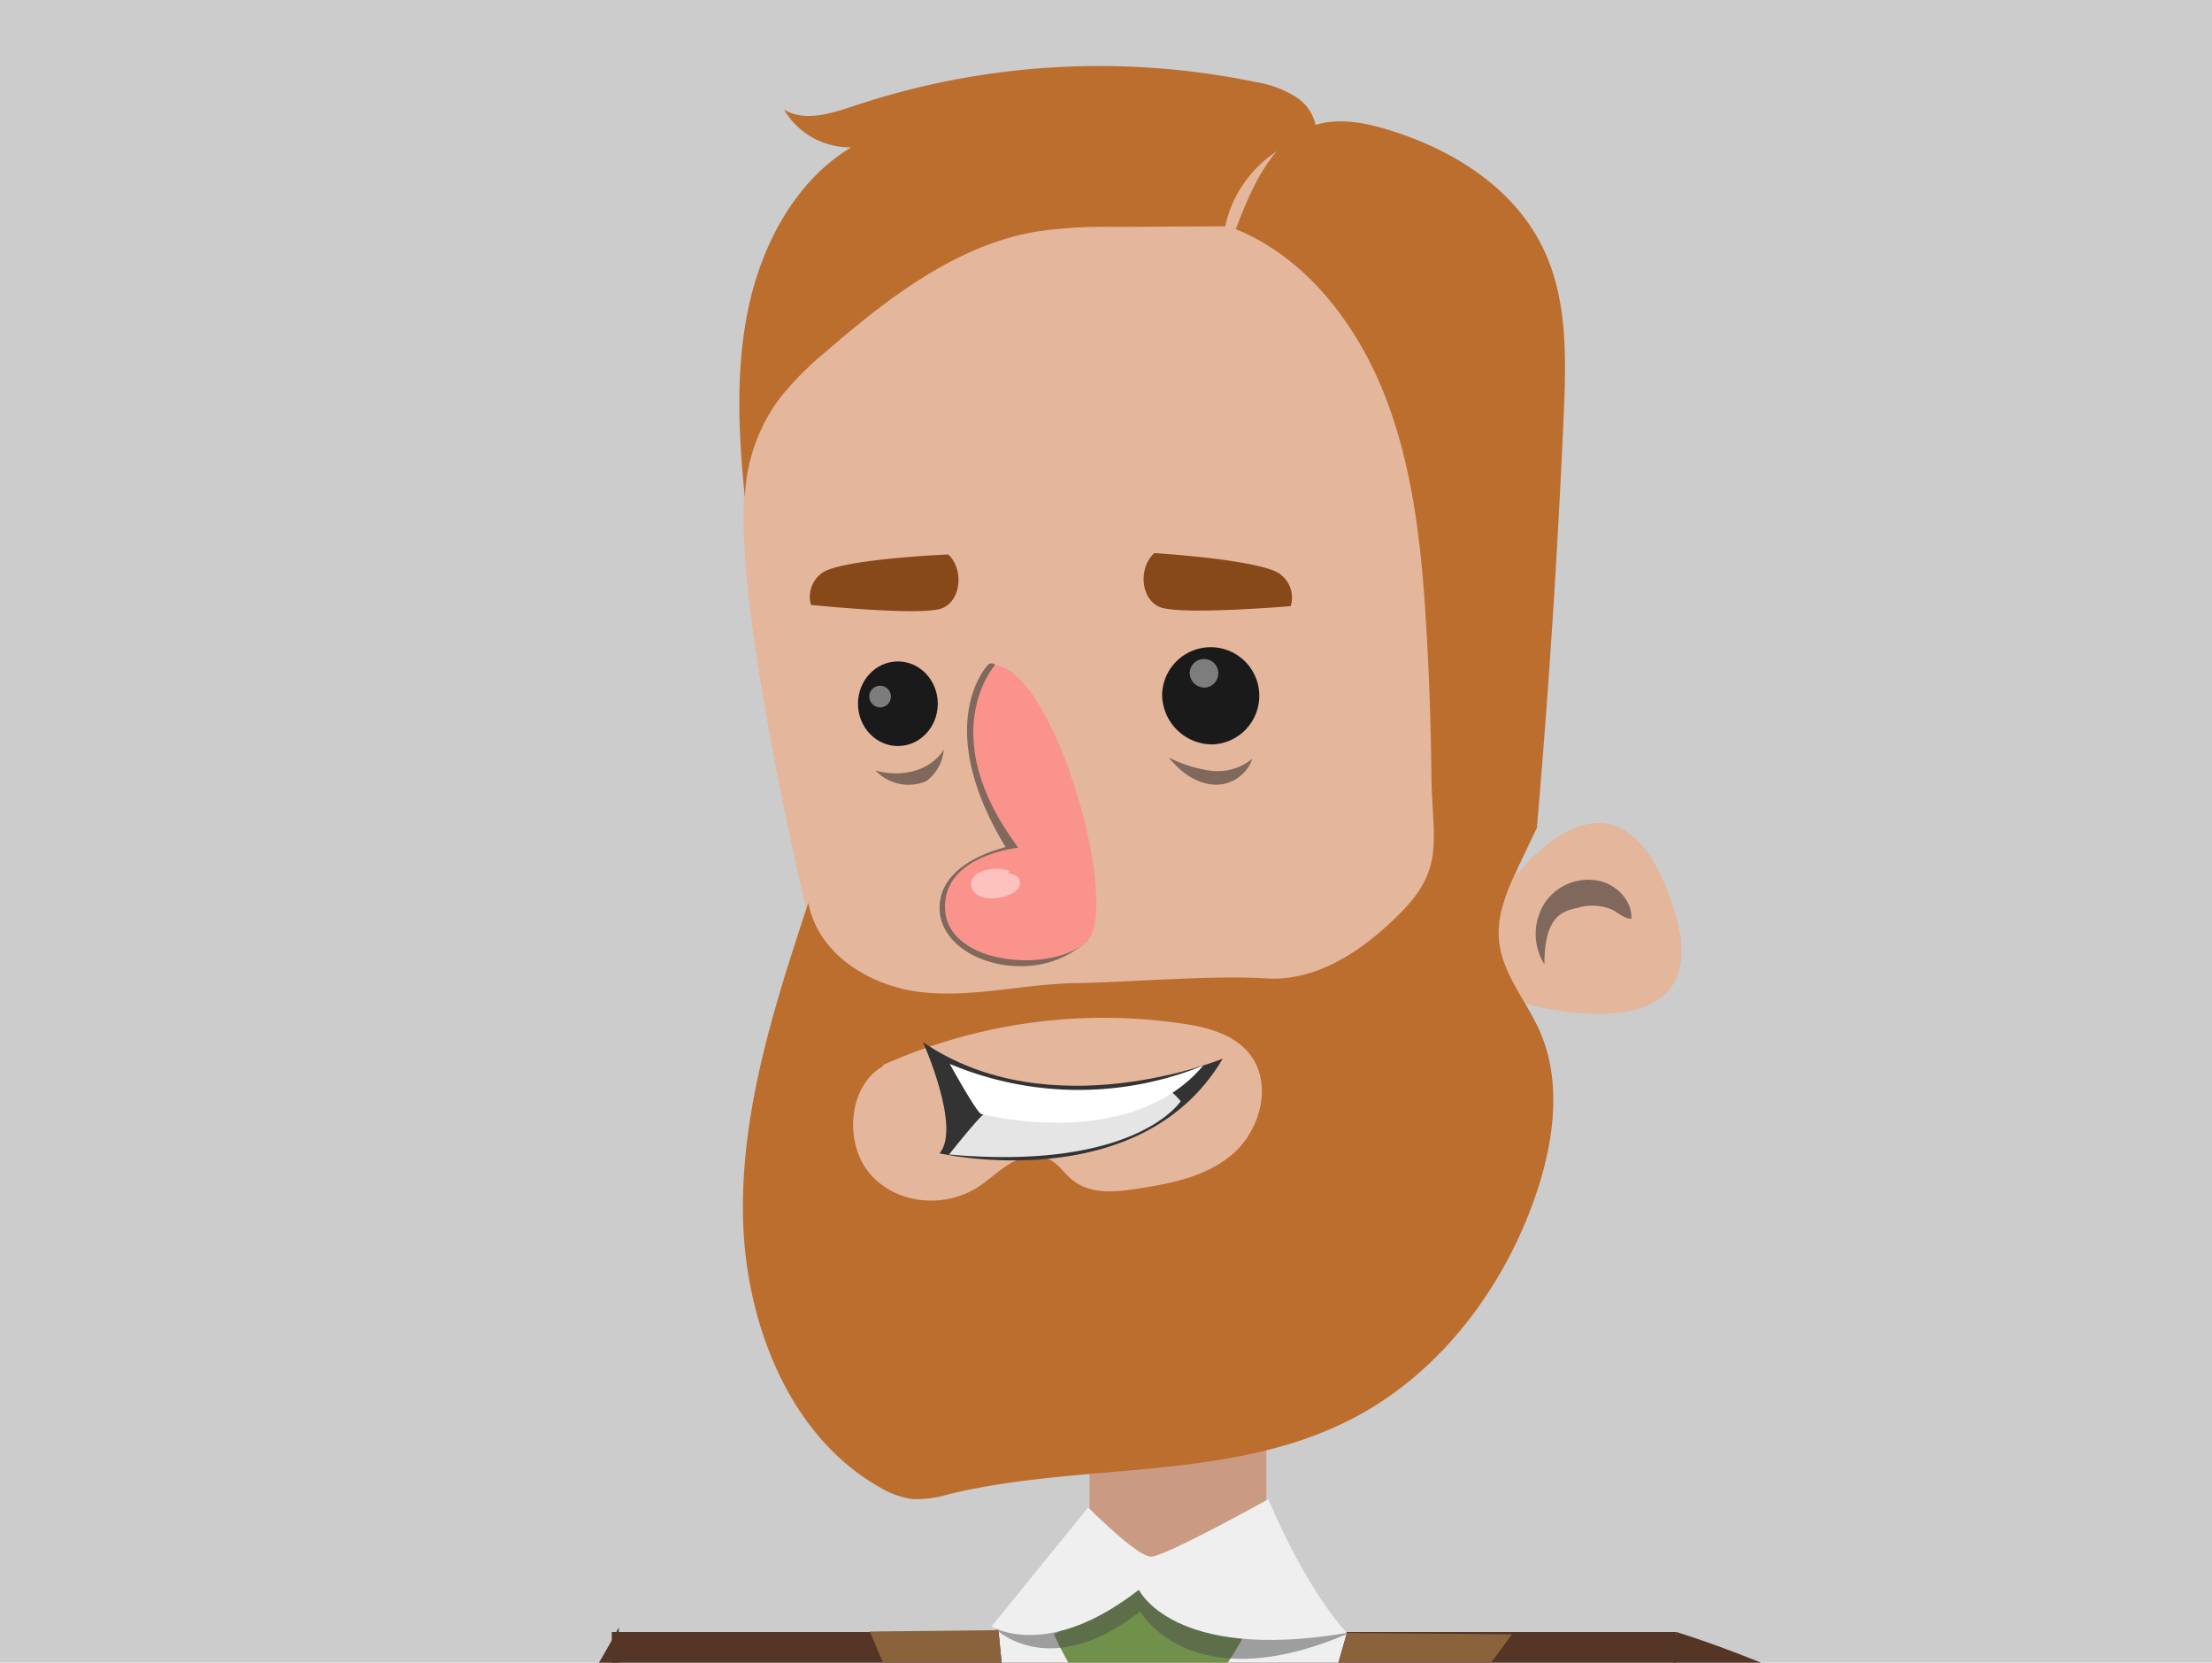 <svg xmlns="http://www.w3.org/2000/svg" xmlns:xlink="http://www.w3.org/1999/xlink" viewBox="0 0 343.15 257.87"><defs><style>.cls-1{fill:none;}.cls-2{fill:#ccc;}.cls-3{clip-path:url(#clip-path);}.cls-4{fill:#3b404d;}.cls-5{fill:#2c303b;}.cls-6{fill:#eee;}.cls-7{fill:#f9bfba;}.cls-8{fill:#ea8780;}.cls-9{fill:#fbd8d6;}.cls-10{fill:#ddd;}.cls-11{fill:#97b9dc;}.cls-12{clip-path:url(#clip-path-2);}.cls-13{fill:#553526;}.cls-14{fill:#efeff0;}.cls-15{fill:#ca9b82;}.cls-16{fill:#71914b;}.cls-17{fill:#4b4b4c;}.cls-17,.cls-21{opacity:0.49;}.cls-18{fill:#8a623c;}.cls-19{fill:#e4b79d;}.cls-20,.cls-21{fill:#1a1a1a;}.cls-22{fill:#87481a;}.cls-23{fill:#fb938d;}.cls-24,.cls-28{fill:#fff;}.cls-24{opacity:0.43;}.cls-25{fill:#bc6e2f;}.cls-26{fill:#333;}.cls-27{fill:#e5e5e5;}.cls-29{clip-path:url(#clip-path-3);}.cls-30{fill:#595f66;}</style><clipPath id="clip-path"><rect class="cls-1" y="-442.74" width="343.15" height="257.87"/></clipPath><clipPath id="clip-path-2"><rect class="cls-1" width="343.15" height="257.87"/></clipPath><clipPath id="clip-path-3"><rect class="cls-1" x="-370.3" width="343.15" height="257.87"/></clipPath></defs><g id="Layer_2" data-name="Layer 2"><rect class="cls-2" width="343.15" height="257.87"/><g class="cls-3"><g id="businessman"><path class="cls-4" d="M158.11,108.52a190.52,190.52,0,0,1,23.57,3.15L179,165.42c-4.9,24-12.51,111.22-14.71,155.58-2.69,8.28-54.05,15-57.63,9.82.67-7.83-19.86-139.18-6.06-218.75C102.78,99.55,135.27,107,158.11,108.52Z"/><path class="cls-4" d="M203.8,109.51c-12.69,1.16-17.55,3.7-17.55,3.7l3.5,52.38c5.32,23.91,13.24,112,16.2,156.25,2.84,8.21,56.53,8.55,56.61-1.52.05-7.26,19.42-127.48-.54-207.93C259,100.06,226.61,107.43,203.8,109.51Z"/><path class="cls-4" d="M100.8,76v56.1c0,6.59,40.44,24.65,80.88,24.65s80.88-18.06,80.88-24.65V76Z"/><path class="cls-5" d="M195.69,165.45s-.93-17.9,10.61-25.44c-15.41,7.16-35.22,12.69-35.22,12.69,1.51,19.46,2.31,55,2.31,55,2.92-18.64,4-34.13,5.63-42.31h0l2.66,0c2.69,0,5.37-.1,8-.27l0,.41c1.5,6.71,2.61,19.54,5.05,34C194.8,184.72,195.69,174.22,195.69,165.45Z"/><path class="cls-6" d="M367.57-12.79c-.2-4.19-66-142.76-75.54-163.27a28.78,28.78,0,0,0-4.6-7.26c-1.25-1.33-12.69-4.24-13.6-2.57-9.38,17.14-16.37,61.4-12.78,81.53,4,22.55,50.56,110.65,53.64,110.83C331.05,7.4,368.65,3.74,367.57-12.79Z"/><path class="cls-7" d="M25.25,117.07S27.76-21,35.82-31.2,66.05-18.33,69.37-8.89c2.5,7.07,1.84,14.19,1.16,21.15C67.78,40.34,45.4,105.31,45.4,105.31S27.19,127.2,25.25,117.07Z"/><path class="cls-8" d="M47.57,98.87c5.68-17.09,20.74-63.91,23-86.61.68-7,1.34-14.08-1.16-21.15a28.36,28.36,0,0,0-4-6.86C72.28,23.74,56.1,60.63,47.57,98.87Z"/><path class="cls-9" d="M36.34-4.89c.41-8.38-.56-17.85-.41-26.44a1.27,1.27,0,0,1-.11.13C28.36-21.77,25.66,97.19,25.3,114.87a47.19,47.19,0,0,0,4.05-15.39Z"/><path class="cls-7" d="M56.13,110.05c4.45,10.09,10.83,18,.15,19.42s-38.2,6.77-39.65-3.77S23.5,95.07,34.18,93.61,51.75,100.13,56.13,110.05Z"/><path class="cls-7" d="M54.11,111.16s8,7.13,8.39,10.06,2.54,18.59,3.44,25.12-2,6.51-6.24,5.62S55,136.05,49.08,130.52,54.11,111.16,54.11,111.16Z"/><path class="cls-7" d="M48.89,126.11s3,21.75,3.51,25.66,18,11.72,20,12.77,6.14,3.89,2.46,5.87S53,163.28,46,159.59c-4.88-2.55-5.65-11.48-6.42-17.14s-2-14.79-2-14.79Z"/><path class="cls-7" d="M38.53,125.54s3,21.74,3.51,25.66,18,11.71,20,12.76,6.14,3.89,2.46,5.87S42.68,162.7,35.63,159c-4.88-2.56-5.65-11.49-6.42-17.14s-2-14.79-2-14.79Z"/><path class="cls-7" d="M28.36,122.61s3,21.74,3.51,25.66,18,11.71,20,12.77,6.14,3.88,2.47,5.86-21.85-7.12-28.9-10.81C20.58,153.53,19.81,144.6,19,139s-2-14.79-2-14.79Z"/><path class="cls-6" d="M93.27,109.46S98.54,7.53,91.18-54.83c-3-25-2.78-115.61-4.53-131.15,24.18-8.74,52.9-9.08,74.71-17.83h39.82c21.8,8.75,50.52,9.09,74.71,17.83-1.76,15.54-1.52,105.33-4.39,129.55-7.35,62.2-2.24,165.89-2.24,165.89S222.11,122,176.12,122.58C144.33,123,93.27,109.46,93.27,109.46Z"/><path class="cls-10" d="M273.83-110.54c-4.51,16.36-11,180.69-19.68,193.6S113.12,95.59,111,76.2C101.27,2.93,95.83-79.51,89.3-162.6a5.17,5.17,0,0,0-1.71-3.48c.89,32.62,1.3,91.78,3.59,111.25,7.36,62.36,2.09,164.29,2.09,164.29s51.06,13.54,82.85,13.12c46-.59,93.14-13.12,93.14-13.12S264.15,5.77,271.5-56.43C272.69-66.49,273.35-87.87,273.83-110.54Z"/><polygon class="cls-11" points="192.74 -143 215.44 61.61 182.97 99.34 149.6 61.61 169.03 -143 192.74 -143"/><path class="cls-7" d="M321.51,1.17a112.13,112.13,0,0,1,9.69-9.09c.84-.32,1.69-.62,2.55-.93,2.11-.74,4.25-1.42,6.41-2A51.53,51.53,0,0,1,355.06-13c4,.09,8.24,1,11.21,3.86C363,3.3,354.93,29.54,349.71,36.06c-12.67,15.81-90.8,109.48-90.8,109.48l-14-9.26S310.93,12.49,321.51,1.17Z"/><path class="cls-7" d="M248.56,129.52l-11.7,7.8s18.27,22.68,25.64,15.3v-15Z"/><path class="cls-9" d="M276.5,122.09S319,67.8,344.22,38.59c10-12.08,19.78-35.1,19.16-49.81a12,12,0,0,1,2.89,2C363,3.3,354.93,29.54,349.71,36.06c-9.8,12.23-58.77,71.05-80.44,97.06C269.69,129.27,274.25,125.59,276.5,122.09Z"/><path class="cls-8" d="M321.73,5.5a22.5,22.5,0,0,1-4.62,1.73c-13.82,21.08-48.55,85.11-64.25,114.28C253.55,121.57,321.73,5.5,321.73,5.5Z"/></g></g><g class="cls-12"><rect class="cls-13" x="94.91" y="253.11" width="165.15" height="271.4" transform="translate(354.97 777.62) rotate(180)"/><polygon class="cls-14" points="208.95 253.25 168.61 393.94 154.89 252.82 208.95 253.25"/><rect class="cls-15" x="169.01" y="204.5" width="27.43" height="38.49" transform="translate(365.46 447.48) rotate(180)"/><path class="cls-16" d="M192.81,254s-8.06,15.11-15.6,14.54-13.71-15.11-13.71-15.11l13.18-6.84Z"/><path class="cls-17" d="M178.69,245.23c-2.15,0-24.41,7.27-24.41,7.27s8.34,8.55,22.6-2.57c0,0,7.76,14,32.48,3.32C209.36,253.25,180.84,245.23,178.69,245.23Z"/><path class="cls-14" d="M196.75,232.51s-16,8.91-18.19,8.91-9.75-7.63-9.75-7.63l-15,18.46s8.61,5.42,22.87-5.7c0,0,5.24,11.26,32.27,6.7C209,253.25,203.2,247.62,196.75,232.51Z"/><polygon class="cls-18" points="208.95 253.25 234.57 253.46 202.09 297.29 214.4 300.71 168.81 393.08 208.95 253.25"/><polygon class="cls-18" points="154.89 252.82 134.92 253.03 154.89 299.43 145.21 300.71 168.61 393.94 154.89 252.82"/><path class="cls-19" d="M236.39,155.61s2.69,34.78-15.6,43.33S167.53,221.18,146,217.75s-19.36-19.95-19.36-19.95l-1.62-57s-9.68-40.48-9.68-60.44S120.8,41.86,124,35.58,170.76,10.21,194.43,21s44.24,14.83,44.78,24-3.9,90.66-3.9,90.66,16.14-21.38,24.48,5.7C266.88,164.4,236.39,155.61,236.39,155.61Z"/><path class="cls-20" d="M180.28,107.69a7.54,7.54,0,1,1,7.73,7.76A7.79,7.79,0,0,1,180.28,107.69Z"/><ellipse class="cls-20" cx="139.29" cy="109.14" rx="6.19" ry="6.56"/><path class="cls-21" d="M158.28,149.84A15.09,15.09,0,0,0,168.59,146a.9.9,0,0,0,.09-1.21.78.78,0,0,0-1.14-.09c-4.62,4.22-11.2,4.09-15.37,2.16-2.93-1.35-4.73-3.52-4.81-5.82-.24-6.29,10-8.22,10.09-8.24a.81.81,0,0,0,.6-.51.89.89,0,0,0-.07-.81c-11.54-18.22-3.92-26.79-3.59-27.15a.88.88,0,0,0,0-1.2.77.77,0,0,0-1.14,0c-.36.38-8.62,9.5,2.75,28.25-3,.77-10.49,3.35-10.24,9.73.11,3,2.27,5.71,5.78,7.32A16.33,16.33,0,0,0,158.28,149.84Z"/><path class="cls-22" d="M125.81,93.81s17.36,1.8,20.39.5,3.26-6.17.89-8.32c0,0-17.23.73-19.73,3A4.52,4.52,0,0,0,125.81,93.81Z"/><path class="cls-23" d="M154.38,103.12s-9.65,10.69,3.6,28.35c0,0-12,1.19-11.36,9.74s16.72,9.77,22,4.78S164,104.37,154.38,103.12Z"/><path class="cls-21" d="M181.32,117.48c1.71,2.14,4,3.9,6.66,4.18a5.94,5.94,0,0,0,6.3-4,8.4,8.4,0,0,1-6.43,1.87A20.48,20.48,0,0,1,181.32,117.48Z"/><path class="cls-21" d="M146.41,116.26c-2.19,3.45-6.81,4.34-10.59,3.23a7,7,0,0,0,7.88,1.65A6.72,6.72,0,0,0,146.41,116.26Z"/><path class="cls-21" d="M253.08,142.49c.14-2.77-2.19-5.13-4.72-5.81a8.14,8.14,0,0,0-8.64,3.23,8.92,8.92,0,0,0-.13,9.66c0-2.94.34-6.4,2.71-7.91a7.16,7.16,0,0,1,2.33-.84,8,8,0,0,1,5.43.24C251.06,141.58,252,142.5,253.08,142.49Z"/><path class="cls-24" d="M156.68,135.11a6.08,6.08,0,0,0-4.48.1,2.43,2.43,0,0,0-1.5,1.39,2,2,0,0,0,.69,2,3.5,3.5,0,0,0,2,.71,6.93,6.93,0,0,0,3.35-.62,2.9,2.9,0,0,0,1.24-.95,1.43,1.43,0,0,0,.06-1.54c-.47-.7-1.57-.57-2.09-1.23l-.7.64"/><path class="cls-24" d="M184.56,104.36a2.22,2.22,0,1,1,2.28,2.28A2.3,2.3,0,0,1,184.56,104.36Z"/><path class="cls-24" d="M134.85,107.92a1.68,1.68,0,1,1,1.68,1.79A1.73,1.73,0,0,1,134.85,107.92Z"/><path class="cls-13" d="M96,252.39s-25.93,49.7-65.71,73.8c-84.91,51.46-102-41.05-102-41.05l16.83,85.66s95.21,23.14,151.34-56.58Z"/><path class="cls-22" d="M200.23,94s-17.39,1.48-20.4.11-3.15-6.23-.75-8.33c0,0,17.22,1.05,19.68,3.4A4.51,4.51,0,0,1,200.23,94Z"/><path class="cls-20" d="M165.33,171l-20.45,2c5.16,1.23,10.52,1,15.8.76l15.35-.7c3.67-.16,7.4-.34,10.86-1.61C179.88,169.63,172.53,170.31,165.33,171Z"/><path class="cls-21" d="M155.21,180.63c5.82,1.42,11.92.74,17.83,1.7a20.25,20.25,0,0,1-9.27,2.36,6,6,0,0,0,2.13,1.51A11.34,11.34,0,0,1,155.21,180.63Z"/><path class="cls-25" d="M238.42,128.39q2.76-32,4.16-64.07c.37-8.48.6-17.34-2.82-25-4.43-10-14.29-16.09-24.29-19.16-3.89-1.19-8.1-2-11.93-.61-6.25,2.28-9.38,9.51-11.83,16,10.84,4.37,18.83,14.69,23.23,26.07s5.64,23.82,6.35,36.09q.65,11.15.76,22.3c.1,10.11,2.22,14.44-4.66,21.44-5.76,5.86-13,10.78-20.94,10.29-8.48-.53-21.11.59-29.6.73-7.91.13-15.78,2.24-23.66,1.43S126.93,148.2,125.4,140c-5.18,15.73-10.43,31.88-10.14,48.54s7.26,34.22,21.13,42.07a13.31,13.31,0,0,0,5.29,1.89,18.16,18.16,0,0,0,5.68-.81c21.09-5.06,44.24-1.72,63.46-12.22,12.76-7,22.37-19.61,27.34-33.88,2.86-8.22,4.21-17.64.74-25.6-2.13-4.86-6-9.09-6.38-14.43-.3-4,1.48-7.89,3.2-11.51Z"/><path class="cls-19" d="M176.38,184.36c-3.4.53-7.22.89-10-1.34-1.23-1-2.15-2.44-3.52-3.19-1.87-1-4.16-.51-6,.53s-3.34,2.57-5.1,3.71c-5.15,3.35-12.65,2.78-16.77-2s-3.39-13.6,1.92-16.67c.3-.12-.16-.13.15-.26a83.7,83.7,0,0,1,46.51-6.37c3.94.59,8.22,1.71,10.59,5.11,3.22,4.61,1.22,11.49-2.89,15.06S181.67,183.55,176.38,184.36Z"/><path class="cls-25" d="M204.27,21.1c-6.8,1-12.73,6.89-14.19,14l-17.2.09a73.28,73.28,0,0,0-12.12.73c-12.34,2.1-22.94,10.23-32.61,18.6a48.25,48.25,0,0,0-7.22,7.28,27.53,27.53,0,0,0-5.38,15.37c-1-10-1.51-20.31.71-30.12s7.5-19.25,15.79-24.2A11.87,11.87,0,0,1,121.62,17c3.2,1.91,7.17.64,10.68-.51a119.93,119.93,0,0,1,62.48-3.77,16.63,16.63,0,0,1,6.36,2.38A7,7,0,0,1,204.27,21.1Z"/><path class="cls-26" d="M189.69,164.18s-26.73,11-46.51-2.56c0,0,6,13.34,2.56,17.25C145.74,178.87,176.86,185.94,189.69,164.18Z"/><path class="cls-27" d="M147.23,179.05s5.23-6.61,5.63-6.38c0,0,21.63,0,27.63-4.21a10.1,10.1,0,0,1,2.67,2.33S176.24,181.64,147.23,179.05Z"/><path class="cls-28" d="M147.34,165s4.36,7.92,4.93,7.78c0,0,23,6,34.37-7.51A51.48,51.48,0,0,1,147.34,165Z"/><path class="cls-13" d="M260.06,253.11S356,281.5,369.71,355.78c8.07,43.64-77.28,98-77.28,98L280,421s131.2-70.44-23.71-130.75Z"/></g><g class="cls-29"><path class="cls-30" d="M-124.49,236.66s39.9,81.31,107,76.22,96.83-69.77,96.83-69.77l31.43,17.74s-63.7,86.43-131.66,85.37S-144,270.15-144,270.15Z"/></g></g></svg>